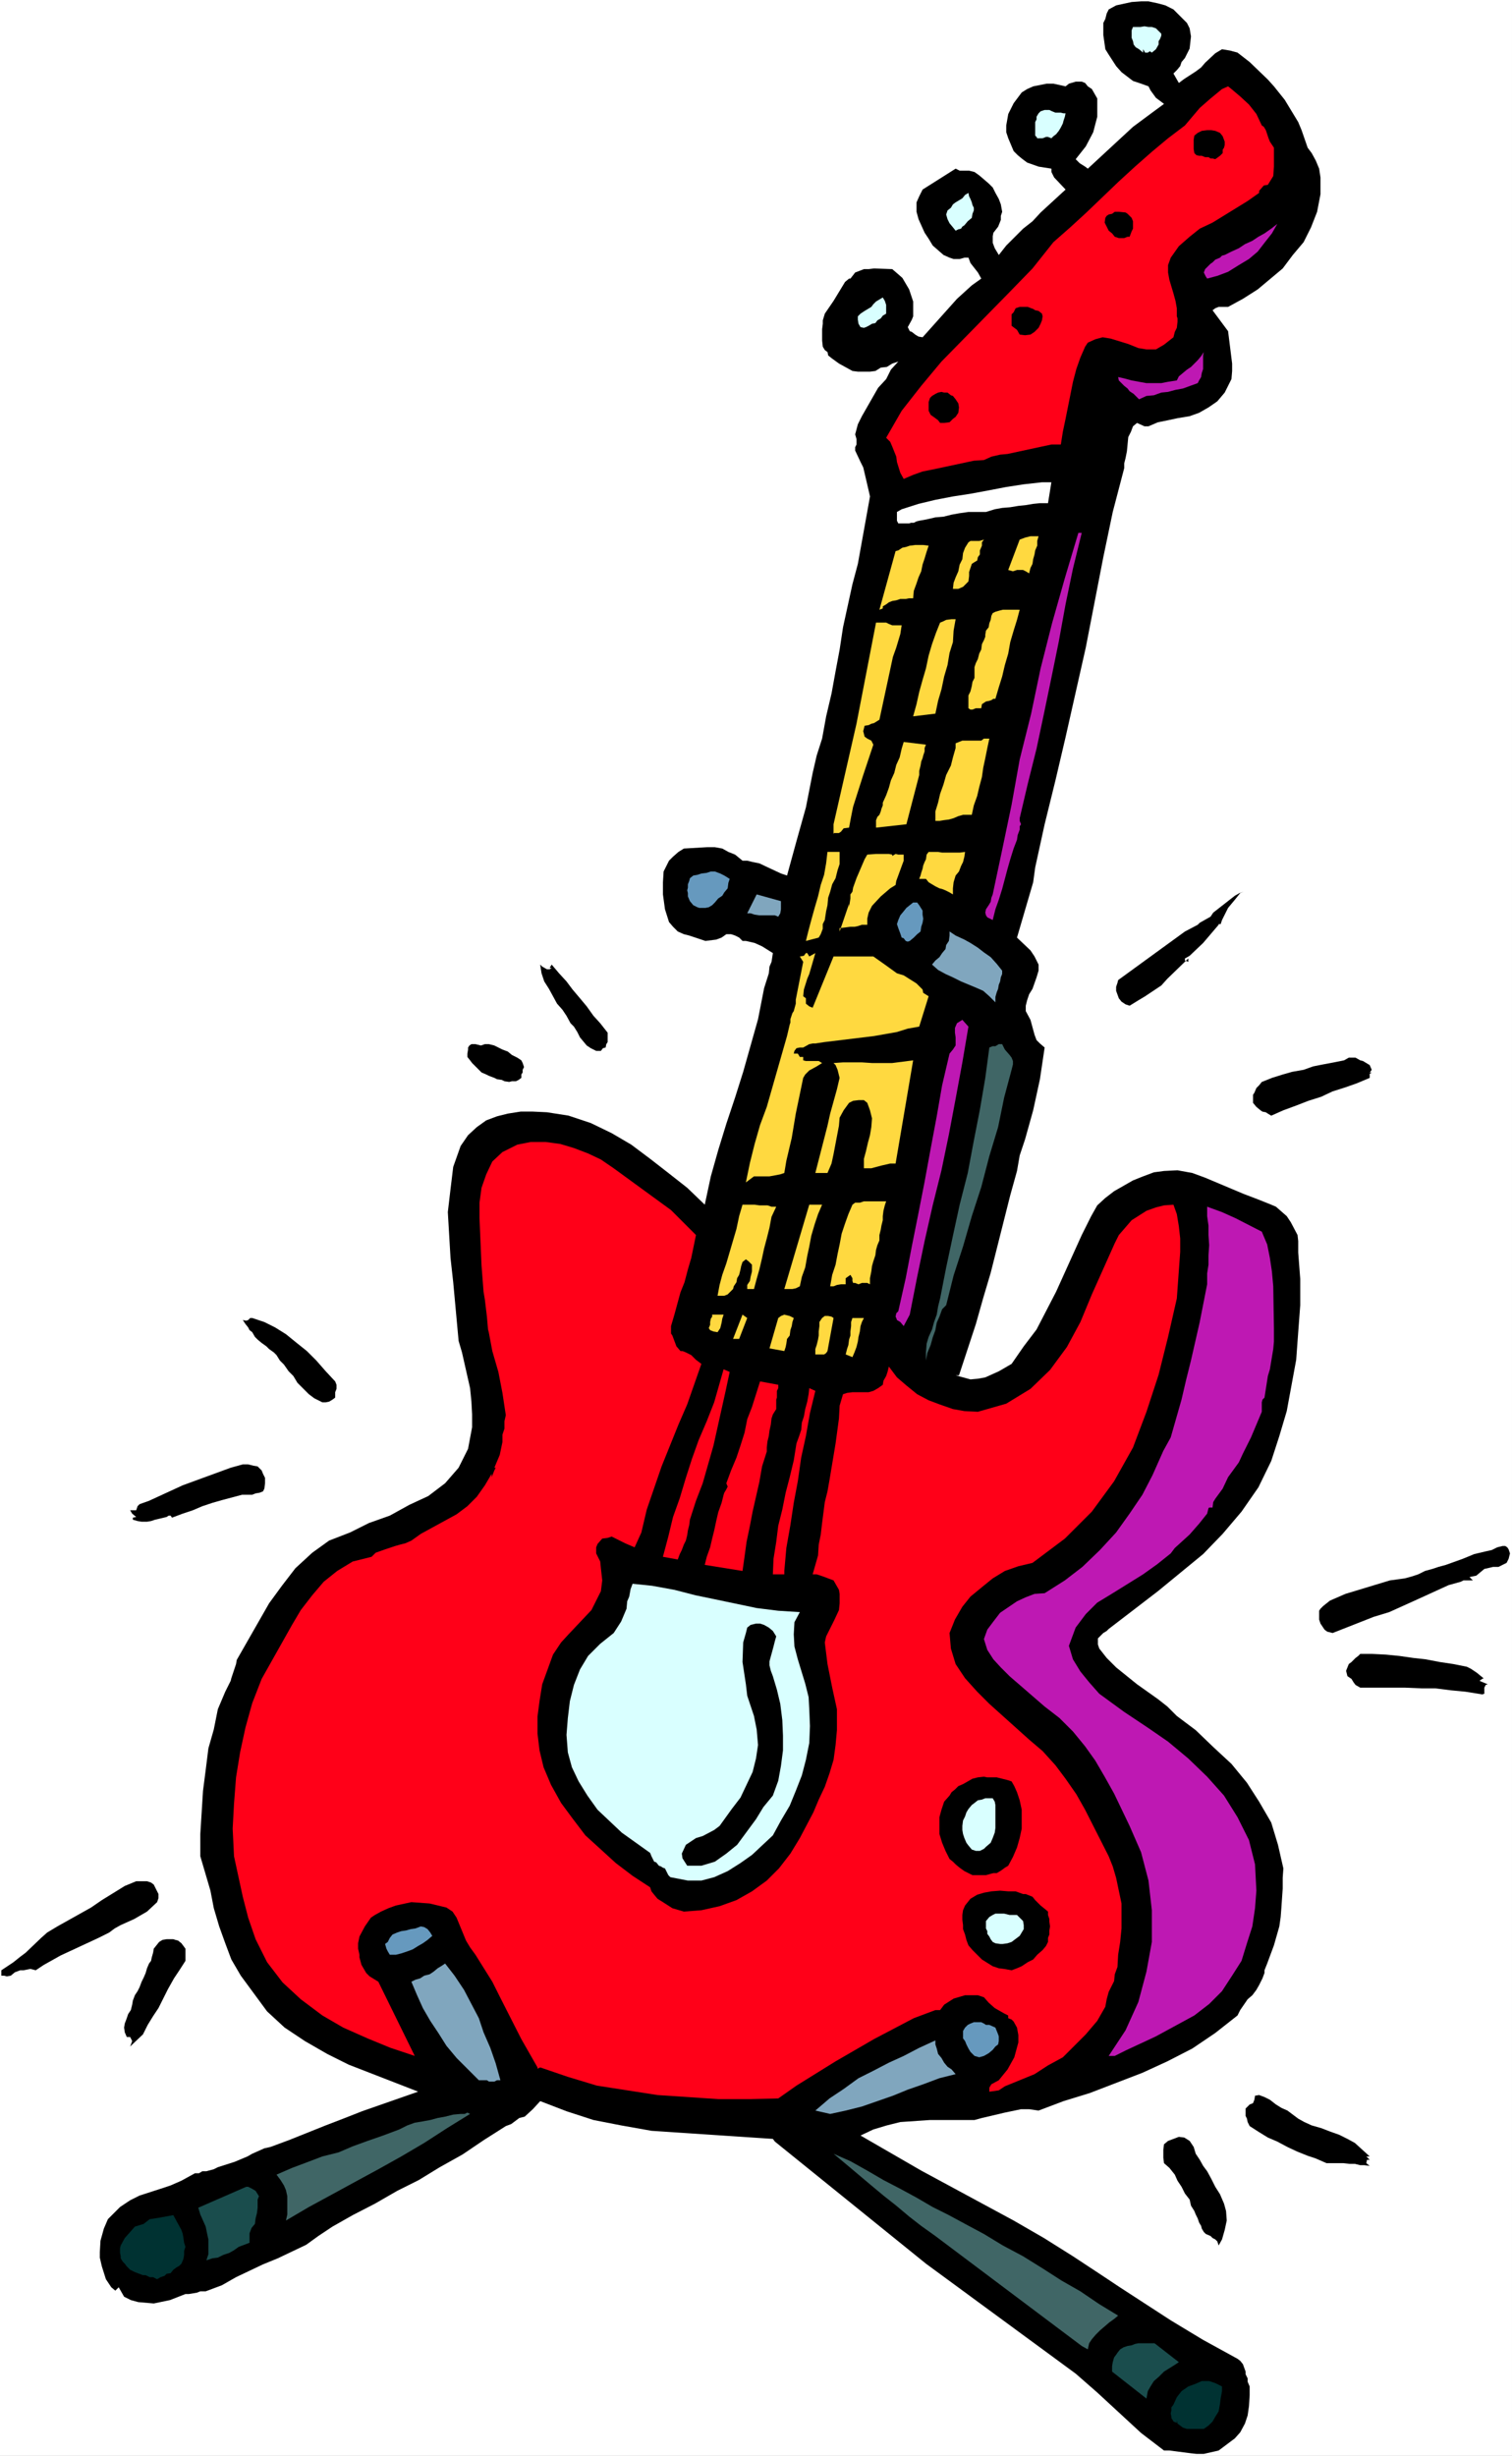 <?xml version="1.0" encoding="UTF-8" standalone="no"?>
<svg
   version="1.0"
   width="95.858mm"
   height="155.668mm"
   id="svg75"
   sodipodi:docname="Guitar - Bass 3.wmf"
   xmlns:inkscape="http://www.inkscape.org/namespaces/inkscape"
   xmlns:sodipodi="http://sodipodi.sourceforge.net/DTD/sodipodi-0.dtd"
   xmlns="http://www.w3.org/2000/svg"
   xmlns:svg="http://www.w3.org/2000/svg">
  <rect width="100%" height="100%" fill="#333333" stroke="none"/>
  <sodipodi:namedview
     id="namedview75"
     pagecolor="#ffffff"
     bordercolor="#000000"
     borderopacity="0.25"
     inkscape:showpageshadow="2"
     inkscape:pageopacity="0.0"
     inkscape:pagecheckerboard="0"
     inkscape:deskcolor="#d1d1d1"
     inkscape:document-units="mm" />
  <defs
     id="defs1">
    <pattern
       id="WMFhbasepattern"
       patternUnits="userSpaceOnUse"
       width="6"
       height="6"
       x="0"
       y="0" />
  </defs>
  <path
     style="fill:#ffffff;fill-opacity:1;fill-rule:evenodd;stroke:none"
     d="M 0,588.353 H 362.297 V 0 H 0 Z"
     id="path1" />
  <path
     style="fill:#000000;fill-opacity:1;fill-rule:evenodd;stroke:none"
     d="m 281.176,2.262 1.778,1.778 1.454,1.454 0.646,1.293 0.323,1.939 -0.323,2.909 -1.131,2.262 -0.808,0.97 -0.323,0.97 -0.808,0.97 -0.808,0.808 1.293,2.262 1.293,-0.97 2.747,-1.778 1.293,-0.97 0.97,-1.131 2.424,-2.262 1.616,-0.97 1.939,0.323 1.778,0.485 2.909,2.262 4.363,4.201 1.454,1.616 2.586,3.232 3.232,5.333 0.808,1.939 1.454,4.201 0.97,1.293 0.97,1.778 0.808,1.939 0.323,2.101 v 4.04 l -0.808,4.201 -1.454,3.717 -1.778,3.555 -2.586,3.07 -2.424,3.232 -5.979,5.009 -3.555,2.262 -3.555,1.939 H 292.003 l -0.808,0.323 -0.646,0.485 3.717,5.009 0.97,7.756 v 1.778 l -0.162,1.939 -0.808,1.616 -0.808,1.616 -1.778,2.101 -2.101,1.454 -2.262,1.293 -2.262,0.808 -2.909,0.485 -2.262,0.485 -2.424,0.485 -2.262,0.97 h -0.97 l -1.778,-0.808 -0.97,0.808 -0.485,1.293 -0.646,1.293 -0.323,3.393 -0.323,1.616 -0.323,1.293 v 1.131 l -2.747,10.503 -2.262,10.827 -4.201,21.653 -4.848,21.492 -2.424,10.342 -2.586,10.503 -2.262,10.342 -0.485,3.555 -3.878,13.25 3.232,3.07 0.97,1.454 0.97,1.939 v 1.454 l -0.485,1.616 -0.97,2.747 -0.808,1.293 -0.485,1.454 -0.323,1.293 v 1.293 l 1.131,2.101 0.97,3.555 0.485,1.293 0.808,0.808 1.131,0.97 -1.131,7.595 -1.616,7.433 -1.939,6.948 -1.293,3.878 -0.646,3.717 -1.616,5.817 -4.686,18.583 -1.778,5.979 -1.778,6.302 -4.04,12.281 h -0.808 l 3.555,0.97 1.778,-0.162 1.778,-0.323 3.232,-1.454 3.07,-1.778 2.909,-4.201 3.07,-4.04 4.686,-9.049 6.141,-13.574 2.262,-4.525 1.454,-2.585 1.939,-1.778 2.101,-1.616 4.525,-2.585 2.424,-0.97 2.586,-0.97 2.424,-0.323 3.232,-0.162 3.555,0.646 3.07,1.131 9.211,3.878 3.393,1.293 3.232,1.293 1.131,0.485 2.586,2.262 0.97,1.454 1.616,3.07 0.162,1.454 v 2.747 l 0.485,6.302 v 6.302 l -0.485,6.464 -0.485,6.625 -2.262,12.281 -1.778,5.979 -1.939,5.979 -3.07,6.302 -4.04,5.817 -4.525,5.332 -4.686,4.848 -10.827,8.888 -11.796,9.049 -0.485,0.485 -0.808,0.485 -1.293,1.293 v 0.646 0.808 l 0.323,0.97 1.778,2.262 2.262,2.262 5.009,4.04 5.009,3.555 2.262,1.778 2.262,2.262 4.525,3.393 4.201,4.04 4.363,4.04 3.717,4.525 2.909,4.525 2.909,5.009 1.616,5.333 1.293,5.656 -0.162,2.262 v 2.585 l -0.323,4.686 -0.162,2.101 -0.323,2.262 -1.293,4.525 -1.616,4.363 -0.646,1.616 v 0.646 l -0.485,1.293 -0.808,1.616 -0.646,1.131 -0.97,1.293 -1.131,0.97 -1.778,2.585 -0.646,1.293 -5.333,4.201 -5.494,3.717 -5.979,3.07 -5.979,2.747 -12.604,4.848 -6.302,1.939 -5.979,2.262 -2.262,-0.323 h -1.939 l -3.878,0.808 -5.494,1.293 -1.778,0.485 h -10.665 l -7.11,0.485 -3.232,0.808 -3.232,0.97 -3.07,1.454 14.544,8.403 22.139,11.958 7.272,4.201 6.949,4.363 7.11,4.686 3.878,2.585 12.443,8.08 7.757,4.686 8.241,4.525 0.646,0.485 0.646,0.808 0.646,1.778 v 0.646 l 0.485,0.97 v 0.808 l 0.485,1.131 v 2.101 l -0.162,2.585 -0.323,2.262 -0.646,1.939 -1.131,2.101 -1.293,1.454 -1.939,1.454 -1.939,1.454 -3.555,0.808 h -1.778 l -1.454,-0.162 -5.009,-0.646 h -1.293 l -5.494,-4.201 -10.504,-9.695 -5.171,-4.525 -35.874,-26.339 -36.197,-29.248 -0.485,-0.646 -29.087,-1.939 -7.272,-1.293 -6.625,-1.293 -6.464,-2.101 -6.302,-2.424 -1.778,1.939 -1.939,1.778 -1.293,0.323 -1.939,1.454 -1.293,0.485 -5.333,3.393 -5.009,3.393 -5.494,3.07 -5.009,3.07 -5.171,2.585 -5.333,3.07 -5.333,2.747 -4.848,2.747 -3.394,2.262 -2.909,2.101 -6.787,3.232 -3.555,1.454 -6.464,3.07 -3.394,1.939 -3.878,1.454 h -1.293 l -0.808,0.323 -1.939,0.323 h -0.808 l -3.717,1.454 -3.878,0.808 -3.717,-0.323 -1.778,-0.485 -1.616,-0.808 -1.293,-2.262 -0.808,0.808 -0.97,-0.808 -1.293,-1.939 -0.97,-3.07 -0.485,-2.101 v -1.293 l 0.162,-2.747 0.808,-2.909 0.485,-1.131 0.485,-1.131 0.97,-0.97 1.939,-1.939 2.424,-1.616 2.262,-1.131 5.009,-1.616 2.424,-0.808 2.586,-1.131 3.232,-1.778 h 0.97 l 0.808,-0.485 h 0.97 l 1.778,-0.485 0.97,-0.485 4.04,-1.293 3.07,-1.293 1.131,-0.646 2.909,-1.293 1.454,-0.323 4.363,-1.616 8.888,-3.555 4.201,-1.616 4.525,-1.778 13.412,-4.686 -16.644,-6.464 -5.171,-2.585 -5.333,-3.07 -4.848,-3.232 -4.201,-3.878 -6.302,-8.564 -2.262,-3.878 -1.454,-3.878 -1.454,-4.04 -1.293,-4.363 -0.808,-4.201 -2.424,-8.241 v -5.333 l 0.646,-10.342 0.646,-5.009 0.646,-5.171 1.293,-4.525 0.97,-4.848 1.778,-4.201 0.808,-1.616 0.485,-0.97 0.162,-0.646 1.131,-3.393 0.162,-0.97 7.757,-13.574 3.07,-4.201 3.232,-4.201 4.04,-3.717 4.04,-2.909 5.009,-1.939 4.525,-2.262 5.009,-1.778 4.686,-2.585 4.525,-2.101 4.04,-3.07 3.232,-3.717 2.262,-4.525 0.97,-5.171 v -3.07 l -0.162,-3.07 -0.323,-3.232 -1.939,-8.564 -0.808,-2.747 -1.293,-14.058 -0.646,-5.817 -0.646,-10.988 0.646,-5.494 0.646,-5.333 1.778,-5.009 1.778,-2.585 2.101,-1.939 2.262,-1.616 2.586,-0.97 2.586,-0.646 3.07,-0.485 h 2.909 l 3.393,0.162 5.171,0.808 5.333,1.778 5.009,2.424 4.686,2.747 4.525,3.393 4.363,3.393 4.525,3.555 4.201,4.04 1.454,-6.787 1.778,-6.302 1.939,-6.302 2.101,-6.302 1.939,-6.14 1.778,-6.302 1.778,-6.302 1.454,-7.433 1.131,-3.555 0.162,-1.616 0.485,-1.131 0.323,-2.101 -2.586,-1.616 -1.778,-0.808 -2.101,-0.485 h -0.808 l -0.808,-0.808 -0.97,-0.485 -0.97,-0.323 h -1.131 l -1.131,0.808 -1.293,0.485 -2.586,0.323 -3.878,-1.293 -1.293,-0.323 -1.454,-0.646 -1.131,-1.131 -0.97,-1.131 -0.97,-3.07 -0.485,-3.555 v -1.454 -1.454 l 0.162,-2.585 1.293,-2.585 0.97,-0.97 1.293,-1.131 1.293,-0.808 5.494,-0.323 h 1.939 l 1.778,0.323 1.454,0.808 1.616,0.646 1.778,1.454 h 1.131 l 1.293,0.323 1.616,0.323 2.747,1.293 2.424,1.131 1.454,0.485 2.262,-8.241 1.131,-4.04 1.131,-4.04 1.616,-8.241 0.97,-4.201 1.293,-4.04 0.97,-5.332 1.293,-5.494 0.97,-5.333 0.97,-5.171 0.808,-5.333 2.262,-10.342 1.293,-4.848 2.909,-16.159 -0.97,-4.201 -0.646,-2.747 -0.646,-1.293 -1.293,-2.747 v -0.808 l 0.323,-0.646 v -1.293 l -0.323,-1.131 0.646,-2.424 0.97,-1.939 1.293,-2.262 2.586,-4.525 1.939,-2.101 1.131,-2.262 1.778,-1.939 -1.454,0.485 -1.293,0.808 -1.454,0.162 -1.293,0.808 -1.293,0.162 h -1.293 -1.616 l -1.293,-0.162 -3.232,-1.778 -1.778,-1.293 -0.808,-0.646 -0.162,-0.808 -0.646,-0.485 -0.485,-0.808 -0.162,-1.454 v -2.747 l 0.162,-1.293 v -0.808 l 0.485,-1.616 2.101,-3.07 2.747,-4.525 0.97,-0.808 h 0.323 l 1.131,-1.454 2.101,-0.808 h 1.131 l 1.293,-0.162 4.363,0.162 1.131,0.97 1.293,1.131 1.616,2.747 0.97,2.909 v 3.555 l -0.323,0.808 -0.97,1.778 0.485,0.97 0.485,0.162 0.808,0.646 0.808,0.485 0.97,0.162 8.241,-9.211 3.555,-3.232 2.262,-1.616 -0.808,-1.454 -1.778,-2.262 -0.485,-1.293 h -0.97 l -1.131,0.323 h -1.454 l -0.97,-0.323 -1.454,-0.646 -1.293,-1.131 -1.293,-1.131 -0.97,-1.616 -0.97,-1.454 -1.454,-3.232 -0.485,-1.778 v -2.262 l 0.646,-1.454 0.808,-1.616 3.07,-1.939 4.848,-3.07 0.97,0.485 h 1.293 0.97 l 1.293,0.323 1.131,0.808 2.262,1.939 0.97,0.97 0.646,1.293 0.808,1.454 0.485,1.293 0.323,1.778 -0.323,0.97 v 0.97 l -0.646,1.616 -1.131,1.454 -0.162,0.808 v 1.616 l 0.485,1.293 0.485,0.808 0.485,0.808 1.778,-2.262 4.04,-4.04 2.262,-1.778 1.939,-2.101 5.979,-5.494 -2.747,-2.909 -0.646,-1.293 v -0.808 l -3.07,-0.485 -2.747,-0.97 -1.293,-0.97 -0.97,-0.808 -0.97,-0.97 -1.293,-3.07 -0.485,-1.454 v -1.616 l 0.485,-2.747 1.293,-2.585 1.939,-2.585 1.293,-0.808 1.454,-0.646 3.232,-0.646 h 1.616 l 1.454,0.323 1.454,0.323 0.808,-0.646 1.616,-0.485 h 1.454 l 0.808,0.323 0.646,0.808 0.97,0.646 1.293,2.262 v 4.363 l -0.97,3.717 -1.778,3.393 -2.424,3.07 0.97,0.97 1.293,0.808 0.646,0.485 10.827,-10.019 5.009,-3.717 2.424,-1.778 -1.939,-1.454 -1.293,-1.778 -0.485,-0.97 -1.778,-0.646 -1.939,-0.646 -2.747,-2.101 -1.293,-1.454 -1.778,-2.747 -0.808,-1.293 -0.162,-1.131 -0.323,-2.262 V 7.11 5.494 l 0.485,-0.97 0.323,-1.293 0.485,-0.97 1.778,-0.97 3.717,-0.808 2.262,-0.162 h 1.778 l 2.262,0.485 1.778,0.485 z"
     id="path2" />
  <path
     style="fill:#d9ffff;fill-opacity:1;fill-rule:evenodd;stroke:none"
     d="m 278.267,8.08 v 0.485 l -0.323,0.808 -0.323,0.485 v 0.808 l -0.646,1.131 -0.97,0.808 -0.485,-0.323 -0.485,0.323 h -0.646 l -0.485,-0.808 v 0.808 l -0.97,-0.808 -0.808,-0.485 -0.485,-0.646 -0.162,-0.808 -0.323,-0.808 V 8.403 7.272 l 0.323,-0.808 h 0.646 1.131 l 0.97,-0.162 0.97,0.162 h 0.808 l 0.97,0.323 0.485,0.485 z"
     id="path3" />
  <path
     style="fill:#ff0018;fill-opacity:1;fill-rule:evenodd;stroke:none"
     d="m 295.073,21.33 2.101,1.778 2.101,1.939 1.778,2.262 1.293,2.747 0.485,0.323 0.485,0.808 0.646,1.939 0.323,0.808 0.97,1.454 v 4.525 l -0.162,2.262 -1.293,2.101 -0.97,0.162 -1.131,1.293 v 0.485 l -2.747,1.939 -8.403,5.171 -3.07,1.454 -2.424,1.939 -2.586,2.262 -1.939,2.747 -0.646,1.778 v 1.778 l 0.323,1.778 0.97,3.232 0.485,1.778 0.323,1.778 v 1.939 l 0.162,0.485 v 0.808 l -0.162,1.454 -0.485,0.97 -0.323,1.293 -2.262,1.778 -1.939,1.131 h -2.262 l -1.939,-0.323 -2.424,-0.97 -4.201,-1.293 -1.939,-0.323 -1.778,0.485 -1.778,0.808 -0.646,0.97 -1.131,2.585 -0.97,2.747 -0.808,3.07 -1.778,8.888 -0.646,3.07 -0.485,3.07 h -2.262 l -2.262,0.485 -8.241,1.778 -1.778,0.162 -2.101,0.485 -1.778,0.808 -2.424,0.162 -9.857,2.101 -2.424,0.485 -2.262,0.808 -2.262,0.97 -0.808,-1.454 -0.808,-2.585 -0.162,-1.293 -0.97,-2.424 -0.485,-1.131 -0.97,-0.97 3.717,-6.464 4.686,-5.979 4.848,-5.817 16.321,-16.644 5.494,-5.656 5.009,-6.302 4.04,-3.555 3.878,-3.555 3.878,-3.717 3.878,-3.717 3.878,-3.555 4.04,-3.555 3.878,-3.232 4.04,-3.07 3.555,-4.201 2.586,-2.262 2.747,-2.262 1.454,-0.646 z"
     id="path4" />
  <path
     style="fill:#d9ffff;fill-opacity:1;fill-rule:evenodd;stroke:none"
     d="m 255.321,27.147 -0.162,0.808 -0.323,0.97 -0.162,0.646 -0.485,0.97 -0.485,0.808 -0.646,0.808 -0.646,0.485 -0.485,0.485 -0.808,-0.323 h -0.485 l -0.808,0.323 h -0.485 -0.808 l -0.162,-0.323 -0.323,-0.323 v -0.808 -1.131 -0.646 -0.646 l 0.323,-0.646 v -0.646 l 0.485,-0.808 0.485,-0.485 0.97,-0.323 h 0.485 0.646 l 0.646,0.323 0.808,0.323 h 0.485 0.808 l 0.646,0.162 z"
     id="path5" />
  <path
     style="fill:#000000;fill-opacity:1;fill-rule:evenodd;stroke:none"
     d="m 293.457,33.934 v 0.808 l -0.162,0.646 -0.323,0.485 v 0.808 l -0.646,0.646 -1.131,0.808 -0.646,-0.162 h -0.485 l -0.485,-0.323 h -0.808 l -0.808,-0.323 h -0.646 l -0.646,-0.162 -0.485,-0.485 -0.162,-0.97 V 34.742 33.449 l 0.162,-0.97 0.808,-0.646 0.97,-0.485 1.293,-0.162 h 0.97 l 0.97,0.162 1.131,0.485 0.646,0.808 z"
     id="path6" />
  <path
     style="fill:#d9ffff;fill-opacity:1;fill-rule:evenodd;stroke:none"
     d="m 232.859,52.194 -0.97,0.808 -0.808,0.97 -0.485,0.323 -0.323,0.485 -0.646,0.162 -0.646,0.323 -0.646,-0.808 -0.808,-0.97 -0.485,-0.97 -0.323,-1.131 0.323,-0.97 0.808,-0.646 0.485,-0.808 0.646,-0.485 0.808,-0.485 0.808,-0.485 0.646,-0.808 0.808,-0.485 0.162,0.808 0.323,0.646 0.323,0.808 0.162,0.646 0.323,0.646 v 0.646 l -0.323,0.808 z"
     id="path7" />
  <path
     style="fill:#000000;fill-opacity:1;fill-rule:evenodd;stroke:none"
     d="m 271.48,53.002 v 0.646 1.131 l -0.323,0.646 -0.485,1.293 h -0.485 l -0.808,0.323 h -0.485 -0.808 l -0.97,-0.323 -0.646,-0.808 -0.808,-0.646 -0.485,-0.97 -0.485,-0.97 0.162,-1.131 0.323,-0.485 0.485,-0.323 0.808,-0.162 0.646,-0.485 h 0.97 l 1.616,0.162 0.485,0.323 0.485,0.485 0.485,0.485 z"
     id="path8" />
  <path
     style="fill:#be18b3;fill-opacity:1;fill-rule:evenodd;stroke:none"
     d="m 289.256,66.737 -0.323,-0.485 -0.485,-0.97 0.323,-0.808 0.485,-0.485 0.808,-0.808 0.485,-0.323 0.646,-0.646 1.131,-0.485 0.485,-0.485 0.646,-0.162 1.616,-0.808 1.778,-0.808 1.454,-0.97 1.778,-0.808 1.454,-0.97 1.454,-0.808 1.616,-1.131 1.454,-1.131 -1.293,2.262 -1.778,2.262 -1.616,2.101 -2.101,1.778 -2.424,1.454 -2.586,1.616 -2.586,0.97 z"
     id="path9" />
  <path
     style="fill:#d9ffff;fill-opacity:1;fill-rule:evenodd;stroke:none"
     d="m 212.336,75.14 -0.808,0.485 -0.485,0.646 -0.808,0.485 -0.485,0.646 -0.808,0.162 -0.808,0.485 -0.646,0.323 -0.485,0.162 -0.808,-0.162 -0.485,-0.808 -0.162,-0.97 v -0.808 l 0.646,-0.646 0.97,-0.646 0.808,-0.485 0.808,-0.485 0.485,-0.646 0.646,-0.646 0.808,-0.485 0.808,-0.485 0.485,0.808 0.323,0.97 v 0.97 z"
     id="path10" />
  <path
     style="fill:#000000;fill-opacity:1;fill-rule:evenodd;stroke:none"
     d="m 249.665,75.14 0.162,0.646 -0.162,0.97 -0.323,0.808 -0.485,0.97 -0.97,0.97 -0.97,0.646 -1.293,0.162 -1.293,-0.162 -0.646,-1.131 -0.646,-0.485 -0.646,-0.485 V 77.079 76.594 76.109 75.301 l 0.485,-0.485 0.485,-0.97 0.97,-0.323 h 0.485 0.808 0.646 l 0.808,0.323 0.485,0.162 0.485,0.323 0.808,0.162 z"
     id="path11" />
  <path
     style="fill:#be18b3;fill-opacity:1;fill-rule:evenodd;stroke:none"
     d="m 286.994,91.784 -1.778,0.646 -1.778,0.646 -1.778,0.323 -1.778,0.485 -1.616,0.162 -1.778,0.646 -1.778,0.162 -1.778,0.808 -0.808,-0.808 -0.485,-0.485 -0.97,-0.646 -0.485,-0.646 -0.808,-0.646 -0.646,-0.646 -0.646,-0.646 -0.162,-0.808 1.454,0.323 1.778,0.485 1.778,0.323 1.778,0.323 h 1.778 1.778 l 1.616,-0.323 2.101,-0.323 0.485,-0.97 0.97,-0.808 0.97,-0.808 0.97,-0.646 0.808,-0.808 0.808,-0.808 0.808,-0.97 0.646,-0.97 -0.162,0.808 v 1.131 0.97 1.131 l -0.323,0.97 -0.162,0.97 -0.485,0.808 z"
     id="path12" />
  <path
     style="fill:#000000;fill-opacity:1;fill-rule:evenodd;stroke:none"
     d="m 228.981,95.662 0.646,0.97 0.162,0.97 -0.162,1.293 -0.646,0.97 -0.646,0.485 -0.808,0.808 -1.293,0.162 h -0.97 l -0.485,-0.646 -0.646,-0.485 -1.131,-0.808 -0.485,-0.97 v -0.97 -1.131 l 0.323,-0.97 0.485,-0.485 0.808,-0.485 0.646,-0.323 0.808,-0.162 0.646,0.162 h 0.808 l 0.808,0.646 0.485,0.162 z"
     id="path13" />
  <path
     style="fill:#ffffff;fill-opacity:1;fill-rule:evenodd;stroke:none"
     d="m 251.119,120.547 h -1.939 l -1.616,0.162 -1.939,0.323 -1.616,0.162 -1.939,0.323 -1.939,0.162 -1.778,0.323 -2.101,0.646 h -2.101 -2.101 l -2.262,0.323 -1.778,0.323 -1.939,0.485 -1.939,0.162 -2.101,0.485 -1.778,0.323 -0.646,0.162 -0.646,0.323 h -0.646 l -0.485,0.162 h -0.808 -0.808 -0.485 -0.485 l -0.323,-0.646 v -0.97 -1.131 l 1.131,-0.646 4.04,-1.293 4.04,-0.97 4.201,-0.808 4.201,-0.646 4.363,-0.808 4.201,-0.808 4.201,-0.646 4.363,-0.485 h 2.262 z"
     id="path14" />
  <path
     style="fill:#be18b3;fill-opacity:1;fill-rule:evenodd;stroke:none"
     d="m 244.332,196.01 v 0.646 l 0.323,0.808 -0.323,0.485 v 0.808 l -0.485,1.293 -0.162,1.131 -0.808,2.101 -0.808,2.585 -0.646,2.262 -0.646,2.424 -0.646,2.424 -0.808,2.585 -0.808,2.262 -0.646,2.585 -1.293,-0.646 -0.323,-0.485 -0.162,-0.646 0.162,-0.808 0.646,-0.97 0.485,-0.808 0.162,-0.97 0.323,-0.808 2.262,-10.665 2.262,-10.827 1.939,-10.827 2.747,-10.988 2.262,-10.827 2.747,-10.827 3.07,-10.827 3.232,-10.827 h 0.808 l -2.101,8.564 -1.778,8.564 -1.616,8.888 -1.778,8.726 -1.778,8.564 -1.778,8.403 -2.101,8.403 z"
     id="path15" />
  <path
     style="fill:#ffd940;fill-opacity:1;fill-rule:evenodd;stroke:none"
     d="m 248.857,128.465 -0.323,1.131 v 1.131 l -0.485,1.131 -0.162,0.97 -0.323,1.131 -0.162,1.131 -0.485,0.97 -0.323,1.293 -0.808,-0.485 -0.646,-0.323 h -0.808 -0.646 l -0.97,0.323 -1.131,-0.323 2.747,-7.272 1.293,-0.485 1.293,-0.323 h 0.97 z"
     id="path16" />
  <path
     style="fill:#ffd940;fill-opacity:1;fill-rule:evenodd;stroke:none"
     d="m 235.768,129.273 -0.485,0.646 v 0.808 l -0.485,1.131 v 0.97 l -0.485,0.646 -0.162,0.808 -0.808,0.485 -0.485,0.323 -0.323,0.97 -0.323,0.97 v 0.97 l -0.162,1.293 -0.485,0.485 -0.808,0.808 -1.131,0.485 h -1.293 l 0.162,-1.454 0.485,-1.293 0.646,-1.454 0.323,-1.616 0.646,-1.293 0.162,-1.454 0.485,-1.293 0.808,-1.293 0.485,-0.323 h 0.97 1.131 z"
     id="path17" />
  <path
     style="fill:#ffd940;fill-opacity:1;fill-rule:evenodd;stroke:none"
     d="m 222.517,130.727 -0.485,1.454 -0.485,1.616 -0.485,1.454 -0.323,1.616 -0.646,1.454 -0.485,1.454 -0.646,1.778 -0.162,1.778 h -0.97 l -0.808,0.162 h -1.293 l -0.97,0.323 -0.97,0.162 -0.808,0.323 -0.646,0.485 -0.808,0.485 v 0.485 l -0.808,0.323 3.878,-14.058 0.646,-0.162 0.97,-0.646 0.808,-0.162 0.97,-0.323 1.293,-0.162 h 0.97 0.97 z"
     id="path18" />
  <path
     style="fill:#ffd940;fill-opacity:1;fill-rule:evenodd;stroke:none"
     d="m 244.332,146.078 -0.646,2.424 -0.808,2.585 -0.808,2.747 -0.485,2.747 -0.808,2.747 -0.646,2.747 -0.808,2.585 -0.808,2.747 h -0.485 l -0.485,0.323 -0.485,0.162 -0.808,0.162 -0.97,0.646 -0.162,0.97 h -1.293 l -0.808,0.323 h -0.485 l -0.485,-0.323 v -3.07 l 0.485,-0.97 0.323,-1.293 0.162,-0.97 0.485,-0.97 v -1.293 -1.293 l 0.323,-0.97 0.485,-0.97 0.323,-1.293 0.485,-0.97 0.162,-1.293 0.485,-0.97 0.323,-0.808 v -0.485 l 0.162,-0.97 0.646,-0.808 0.162,-0.97 0.323,-0.808 0.162,-0.97 0.323,-0.646 0.646,-0.323 1.131,-0.323 0.646,-0.162 h 0.808 0.808 0.97 0.808 z"
     id="path19" />
  <path
     style="fill:#ffd940;fill-opacity:1;fill-rule:evenodd;stroke:none"
     d="m 228.981,148.341 -0.485,2.747 -0.162,2.747 -0.808,2.585 -0.485,2.909 -0.808,2.747 -0.646,3.07 -0.808,2.747 -0.646,3.07 -5.333,0.646 0.808,-2.909 0.646,-2.909 0.808,-2.909 0.808,-2.747 0.646,-3.07 0.808,-2.747 0.97,-2.747 0.97,-2.424 0.808,-0.323 0.646,-0.323 1.293,-0.162 z"
     id="path20" />
  <path
     style="fill:#ffd940;fill-opacity:1;fill-rule:evenodd;stroke:none"
     d="m 212.336,149.149 0.646,0.323 0.808,0.323 h 0.97 1.293 l -0.323,2.101 -0.97,3.232 -0.808,2.262 -3.232,15.028 -1.293,0.808 -0.646,0.162 -0.646,0.323 -0.97,0.162 -0.323,1.293 0.323,1.293 0.646,0.485 0.97,0.485 0.485,0.97 -2.424,7.272 -2.424,7.595 -0.485,2.424 -0.485,2.585 -1.293,0.162 -0.646,0.808 -0.485,0.323 h -1.131 l -0.162,0.162 v -2.262 l 5.494,-24.077 4.686,-24.239 z"
     id="path21" />
  <path
     style="fill:#ffd940;fill-opacity:1;fill-rule:evenodd;stroke:none"
     d="m 237.061,176.942 -0.485,2.262 -0.485,2.424 -0.485,2.262 -0.323,2.262 -0.646,2.424 -0.485,2.101 -0.808,2.262 -0.485,2.262 h -0.97 -1.131 l -1.131,0.323 -1.131,0.485 -1.131,0.323 -1.293,0.162 -0.97,0.162 h -0.97 v -2.262 l 0.646,-2.101 0.485,-2.101 0.808,-2.262 0.646,-2.262 1.131,-2.262 0.485,-1.939 0.646,-2.262 v -1.131 l 0.808,-0.323 0.808,-0.323 h 1.293 0.97 1.293 0.97 l 0.646,-0.485 z"
     id="path22" />
  <path
     style="fill:#ffd940;fill-opacity:1;fill-rule:evenodd;stroke:none"
     d="m 221.871,178.397 -0.323,0.808 v 0.808 l -0.323,0.97 -0.162,0.646 -0.323,0.808 -0.162,0.97 -0.323,1.293 v 0.97 l -3.07,11.796 -7.272,0.808 v -0.97 -0.808 l 0.323,-0.808 0.485,-0.485 0.323,-0.808 0.162,-0.646 0.323,-0.808 v -0.646 l 0.808,-1.778 0.646,-1.778 0.485,-1.778 0.808,-1.778 0.485,-1.939 0.808,-1.778 0.485,-2.101 0.485,-1.616 z"
     id="path23" />
  <path
     style="fill:#ffd940;fill-opacity:1;fill-rule:evenodd;stroke:none"
     d="m 231.243,204.09 -0.162,1.131 -0.323,1.293 -0.485,0.97 -0.485,1.293 -0.808,0.97 -0.485,1.616 -0.162,1.454 v 1.454 l -0.808,-0.485 -0.97,-0.485 -0.808,-0.323 -0.646,-0.162 -0.97,-0.485 -0.808,-0.485 -0.808,-0.485 -0.646,-0.808 h -1.616 l 0.323,-0.808 0.162,-0.646 0.323,-0.97 0.162,-0.808 0.323,-0.808 0.323,-0.646 0.162,-1.131 0.485,-0.646 h 0.97 1.293 l 0.97,0.162 h 0.97 1.293 0.97 0.97 z"
     id="path24" />
  <path
     style="fill:#ffd940;fill-opacity:1;fill-rule:evenodd;stroke:none"
     d="m 201.186,204.09 v 2.909 l -0.485,1.454 -0.485,1.939 -0.808,1.454 -0.485,1.778 -0.485,1.454 -0.162,1.778 -0.323,1.454 -0.323,2.101 -0.485,0.97 v 1.131 l -0.485,1.293 -0.485,0.808 -3.07,0.808 0.646,-2.585 0.646,-2.424 0.808,-2.909 0.808,-2.747 0.646,-2.747 0.808,-2.424 0.485,-2.747 0.323,-2.747 h 0.646 0.808 0.808 z"
     id="path25" />
  <path
     style="fill:#ffd940;fill-opacity:1;fill-rule:evenodd;stroke:none"
     d="m 213.791,204.736 v 0.323 l 0.808,-0.485 0.646,0.162 h 1.293 v 1.454 l -1.778,4.848 -0.162,0.97 -1.293,0.808 -2.262,1.939 -2.101,2.262 -0.808,1.616 -0.323,1.454 v 1.454 H 206.519 l -0.97,0.323 -0.808,0.162 h -0.97 l -2.586,0.323 v 0.808 l 2.262,-6.625 v 0.808 l 0.323,-2.101 v -0.97 l 0.485,-0.646 0.162,-0.97 0.808,-2.262 1.939,-4.525 0.646,-1.131 2.101,-0.162 h 3.07 z"
     id="path26" />
  <path
     style="fill:#6699be;fill-opacity:1;fill-rule:evenodd;stroke:none"
     d="m 174.846,210.553 -0.323,0.97 -0.162,1.293 -0.808,0.97 -0.485,0.808 -0.97,0.646 -0.808,0.97 -0.646,0.646 -0.808,0.485 -0.808,0.162 h -0.646 -0.808 l -0.485,-0.162 -0.97,-0.485 -0.808,-0.97 -0.485,-1.131 v -0.808 l -0.162,-0.646 0.162,-0.646 v -0.808 l 0.323,-0.808 0.162,-0.646 0.808,-0.646 0.97,-0.162 0.97,-0.323 1.293,-0.162 0.97,-0.323 h 0.97 l 1.293,0.485 0.97,0.485 z"
     id="path27" />
  <path
     style="fill:#000000;fill-opacity:1;fill-rule:evenodd;stroke:none"
     d="m 297.982,213.623 -0.808,0.323 -1.293,1.616 -0.808,0.97 -0.808,0.97 -1.454,2.909 -0.323,0.97 H 292.003 v 0.162 l -3.717,4.363 -3.232,3.07 -1.131,0.646 v 0.485 l 0.808,0.323 v -0.808 l -5.009,4.848 -1.454,1.616 -3.878,2.585 -1.616,0.97 -2.101,1.293 -0.97,-0.323 -0.97,-0.646 -0.646,-0.808 -0.646,-1.778 v -0.97 l 0.323,-0.97 0.162,-0.646 15.998,-11.635 3.07,-1.616 0.485,-0.485 2.586,-1.454 0.646,-0.97 5.171,-4.04 1.131,-0.646 z"
     id="path28" />
  <path
     style="fill:#80a6be;fill-opacity:1;fill-rule:evenodd;stroke:none"
     d="m 187.128,215.886 v 0.97 0.97 l -0.162,0.97 -0.485,0.808 -0.808,-0.323 h -0.97 -0.97 -0.808 -0.97 l -1.131,-0.162 -0.97,-0.323 h -0.808 l 2.262,-4.525 z"
     id="path29" />
  <path
     style="fill:#6699be;fill-opacity:1;fill-rule:evenodd;stroke:none"
     d="m 221.063,218.148 v 0.97 l 0.162,0.97 -0.162,0.97 -0.323,0.97 -0.162,1.131 -0.808,0.646 -0.808,0.808 -0.97,0.808 -0.485,0.162 -0.485,-0.162 -0.485,-0.646 -0.485,-0.162 -0.323,-0.97 -0.485,-1.293 -0.323,-0.97 0.323,-0.97 0.485,-1.131 0.808,-0.97 0.646,-0.808 0.808,-0.646 0.808,-0.646 h 0.97 l 0.485,0.646 z"
     id="path30" />
  <path
     style="fill:#80a6be;fill-opacity:1;fill-rule:evenodd;stroke:none"
     d="m 240.131,232.53 v 0.808 l -0.323,0.808 -0.162,0.97 -0.323,0.808 -0.162,0.97 -0.323,0.808 -0.323,1.131 v 1.293 l -1.454,-1.454 -1.454,-1.293 -1.454,-0.646 -1.939,-0.808 -1.939,-0.808 -1.939,-0.97 -1.778,-0.808 -1.778,-0.97 -1.454,-1.293 0.808,-0.97 0.97,-0.808 0.646,-0.97 0.808,-0.97 0.162,-0.97 0.646,-0.97 0.162,-1.293 v -0.97 l 1.454,0.97 2.101,0.97 1.454,0.808 1.778,1.131 1.454,1.131 1.616,1.131 1.454,1.616 z"
     id="path31" />
  <path
     style="fill:#ffd940;fill-opacity:1;fill-rule:evenodd;stroke:none"
     d="m 195.369,228.328 -1.454,5.009 -0.485,1.131 -0.808,2.585 -0.162,1.616 0.646,0.485 v 1.293 l 0.808,0.646 0.808,0.323 5.009,-12.281 h 9.534 l 2.747,1.939 2.909,2.101 1.616,0.485 3.07,1.939 1.454,1.454 0.162,0.808 1.293,0.808 -2.262,7.272 -2.747,0.485 -2.586,0.808 -5.494,0.97 -11.958,1.454 -2.101,0.323 h -0.646 l -0.808,0.162 -1.454,0.808 h -0.808 l -0.808,0.162 -0.485,0.646 -0.162,0.646 h 0.97 l 0.485,0.808 h 1.454 -0.646 v 0.808 l 0.646,0.162 h 2.262 0.808 l 0.808,0.485 -1.293,0.808 -1.778,0.97 -0.97,0.97 -0.485,0.808 -1.778,8.564 -0.485,2.909 -0.485,2.909 -1.293,5.494 -0.485,2.909 -0.97,0.323 -0.808,0.162 -1.778,0.323 h -3.07 -0.646 l -1.939,1.454 0.97,-4.686 1.131,-4.525 1.293,-4.525 1.616,-4.363 4.848,-16.967 0.646,-2.747 0.162,-0.485 v -0.808 l 0.485,-1.454 0.323,-0.485 0.485,-1.778 v -0.97 l 0.162,-0.808 1.616,-8.241 -0.808,-1.293 0.97,-0.162 0.485,-0.646 h 0.323 l 0.485,0.808 z"
     id="path32" />
  <path
     style="fill:#000000;fill-opacity:1;fill-rule:evenodd;stroke:none"
     d="m 132.185,231.883 h -0.485 l 0.485,-0.808 1.778,2.101 1.778,1.939 1.454,1.939 1.778,2.101 1.616,1.939 1.616,2.262 1.616,1.778 1.778,2.262 v 1.131 1.131 l -0.323,0.485 -0.162,0.808 -0.646,0.162 -0.485,0.646 h -1.131 l -1.293,-0.646 -0.97,-0.646 -0.808,-0.97 -0.808,-0.97 -0.646,-1.293 -0.808,-1.293 -0.808,-0.808 -0.97,-1.778 -0.97,-1.454 -1.293,-1.454 -0.97,-1.778 -0.97,-1.778 -1.131,-1.778 -0.646,-1.939 -0.323,-2.101 0.485,0.485 1.131,0.646 h 0.646 z"
     id="path33" />
  <path
     style="fill:#be18b3;fill-opacity:1;fill-rule:evenodd;stroke:none"
     d="m 232.051,245.942 -1.454,8.564 -1.616,8.726 -1.616,8.564 -1.778,8.564 -2.101,8.403 -1.939,8.564 -1.778,8.564 -1.778,9.049 -1.454,2.747 -0.808,-0.97 -0.808,-0.485 -0.162,-0.485 -0.162,-0.323 0.162,-0.808 0.485,-0.485 1.778,-7.918 1.454,-7.595 1.616,-8.08 1.454,-7.433 1.454,-7.918 1.454,-7.756 1.293,-7.433 1.778,-7.595 0.808,-0.97 0.646,-0.97 v -0.97 -0.97 l -0.162,-1.131 v -1.131 l 0.485,-1.131 1.293,-0.808 z"
     id="path34" />
  <path
     style="fill:#000000;fill-opacity:1;fill-rule:evenodd;stroke:none"
     d="m 116.187,250.143 h 0.97 l 1.293,0.323 0.97,0.485 0.97,0.485 1.293,0.485 0.97,0.808 1.293,0.646 0.97,0.646 0.323,0.646 0.323,0.97 -0.323,0.646 v 0.646 l -0.323,0.485 v 0.808 l -0.646,0.485 -0.646,0.323 h -0.97 l -0.646,0.162 -1.131,-0.162 -0.646,-0.323 -1.131,-0.162 -0.646,-0.323 -1.293,-0.485 -0.646,-0.323 -1.131,-0.485 -0.646,-0.646 -0.808,-0.808 -0.808,-0.808 -0.485,-0.646 -0.646,-0.808 v -0.808 l 0.162,-0.97 v -0.485 l 0.323,-0.485 0.485,-0.323 h 0.97 l 1.293,0.323 z"
     id="path35" />
  <path
     style="fill:#406666;fill-opacity:1;fill-rule:evenodd;stroke:none"
     d="m 240.131,250.143 0.646,1.293 1.131,1.293 0.485,0.646 0.323,0.808 v 0.808 l -0.323,1.293 -1.778,6.625 -1.454,7.11 -2.101,6.948 -1.939,7.433 -2.262,6.948 -2.101,7.272 -2.262,6.948 -1.778,7.11 -0.97,0.97 -0.646,1.778 -0.646,1.454 -0.323,1.778 -0.646,1.778 -0.485,1.778 -0.808,1.939 -0.323,1.778 v -1.939 l 0.162,-2.101 0.485,-1.616 0.808,-1.778 0.485,-1.778 0.646,-1.778 0.323,-1.939 0.485,-1.939 1.454,-7.433 1.616,-7.595 1.616,-7.433 1.939,-7.595 1.454,-7.756 1.454,-7.433 1.293,-7.595 0.97,-7.272 0.808,-0.323 h 0.646 l 0.808,-0.485 z"
     id="path36" />
  <path
     style="fill:#000000;fill-opacity:1;fill-rule:evenodd;stroke:none"
     d="m 328.685,256.284 -0.323,0.485 -0.162,0.162 h 0.162 0.323 l -0.485,0.323 v 0.97 l -3.07,1.293 -2.747,0.97 -3.07,0.97 -2.747,1.293 -3.07,0.97 -2.909,1.131 -3.07,1.131 -2.909,1.293 -0.808,-0.485 -0.485,-0.323 -0.808,-0.162 -0.485,-0.323 -0.97,-0.808 -0.808,-0.97 v -0.646 -0.808 -0.485 l 0.323,-0.485 0.485,-1.131 0.646,-0.646 0.646,-0.808 2.424,-0.97 2.586,-0.808 2.262,-0.646 2.747,-0.485 2.262,-0.808 2.424,-0.485 2.586,-0.485 2.424,-0.485 1.131,-0.646 h 0.97 0.646 l 1.131,0.646 0.646,0.162 0.808,0.485 0.808,0.485 z"
     id="path37" />
  <path
     style="fill:#ffd940;fill-opacity:1;fill-rule:evenodd;stroke:none"
     d="m 218.8,254.021 -1.616,9.534 -2.586,15.19 h -1.293 l -2.101,0.485 -2.424,0.646 h -0.97 -0.808 v -2.262 l 0.485,-1.778 0.485,-2.101 0.485,-1.778 0.323,-1.939 0.162,-2.101 -0.485,-1.939 -0.646,-1.778 -0.808,-0.646 h -1.293 l -1.293,0.162 -0.97,0.485 -1.293,1.778 -0.97,1.778 -0.162,1.939 -1.293,6.787 -0.485,2.262 -0.97,2.262 h -2.909 l 2.909,-11.311 0.646,-2.909 1.616,-5.817 0.646,-2.747 -0.485,-1.939 -0.485,-1.131 -0.485,-0.485 2.262,-0.162 h 2.262 2.262 l 2.424,0.162 h 4.848 z"
     id="path38" />
  <path
     style="fill:#ff0018;fill-opacity:1;fill-rule:evenodd;stroke:none"
     d="m 160.787,289.894 5.979,5.979 -1.131,5.494 -0.808,2.747 -0.808,3.07 -0.97,2.424 -1.454,5.333 -0.808,2.747 v 1.778 l 0.323,0.485 0.97,2.585 0.97,1.131 h 0.485 l 0.808,0.323 1.293,0.646 1.131,1.131 1.293,0.97 -3.393,9.695 -2.101,4.848 -4.04,10.019 -3.555,10.342 -1.293,5.494 -1.616,3.555 -2.262,-0.97 -2.262,-1.131 -0.97,-0.485 -0.97,0.323 -1.293,0.162 -1.131,1.293 -0.323,0.808 v 0.646 0.808 l 0.97,1.939 0.162,1.616 0.323,2.909 -0.323,2.585 -0.97,1.939 -1.293,2.585 -5.494,5.817 -1.778,1.939 -1.939,2.909 -1.293,3.555 -1.293,3.555 -0.646,4.04 -0.485,3.717 v 4.04 l 0.485,4.04 0.97,4.04 1.778,4.201 2.424,4.363 2.747,3.717 3.07,4.04 3.555,3.232 3.717,3.393 4.04,3.07 4.201,2.747 0.323,0.97 0.646,0.808 0.808,0.97 1.293,0.808 2.262,1.454 2.747,0.808 4.201,-0.323 4.363,-0.97 4.04,-1.454 3.717,-2.101 3.555,-2.585 2.909,-2.909 2.747,-3.555 2.262,-3.717 3.232,-6.14 1.293,-3.07 1.454,-3.07 1.131,-3.232 0.97,-3.232 0.485,-3.555 0.323,-3.555 v -2.424 -2.585 l -1.131,-5.171 -1.131,-5.656 -0.323,-2.585 -0.323,-2.585 0.323,-1.454 1.939,-3.878 1.131,-2.424 0.162,-1.616 v -0.97 -1.293 l -0.162,-0.97 -1.293,-2.262 -2.586,-0.97 -1.454,-0.485 h -0.97 l 1.293,-4.525 0.162,-2.585 0.485,-2.424 0.323,-2.747 0.646,-5.009 0.646,-2.585 0.485,-2.747 1.454,-8.726 0.808,-5.979 0.162,-3.07 0.808,-2.747 0.97,-0.323 1.293,-0.162 h 2.747 1.131 l 1.131,-0.323 1.131,-0.646 1.131,-0.808 0.162,-0.97 0.646,-1.131 0.323,-0.97 0.323,-1.293 1.939,2.585 2.262,1.939 2.586,2.101 2.747,1.454 2.586,0.97 3.232,1.131 2.747,0.485 3.232,0.162 6.787,-1.939 5.817,-3.555 4.686,-4.525 4.04,-5.494 3.232,-5.979 2.747,-6.625 2.747,-6.14 2.747,-6.14 0.97,-1.939 3.07,-3.555 3.555,-2.262 2.262,-0.808 1.939,-0.485 2.262,-0.162 0.808,2.262 0.485,2.909 0.323,2.909 v 3.232 l -0.808,11.15 -2.101,9.211 -2.262,9.049 -2.909,8.888 -3.232,8.564 -4.525,8.08 -5.333,7.272 -6.464,6.464 -7.757,5.817 -3.393,0.808 -3.232,1.131 -2.909,1.778 -2.586,2.101 -2.747,2.262 -1.939,2.424 -1.778,3.07 -1.293,3.232 0.323,3.717 1.131,3.717 2.262,3.393 2.909,3.232 2.909,2.909 9.534,8.564 3.232,2.747 3.07,3.393 2.424,3.232 2.586,3.717 2.101,3.717 5.656,11.15 0.97,2.424 0.808,2.747 0.646,3.07 0.646,3.07 v 2.747 3.232 l -0.323,3.232 -0.485,3.07 -0.162,2.909 -0.646,1.778 -0.162,1.616 -1.293,2.585 -0.485,1.778 -0.323,1.778 -1.939,3.393 -2.747,3.232 -2.747,2.747 -2.747,2.747 -3.555,1.939 -3.232,2.101 -3.555,1.454 -3.555,1.454 -1.454,0.97 -2.262,0.323 v -0.97 l 0.485,-0.808 1.778,-0.97 2.101,-2.585 1.616,-2.909 0.97,-3.555 v -1.778 l -0.323,-1.778 -0.808,-1.454 -0.485,-0.485 -0.808,-0.323 v -0.646 l -0.97,-0.485 -2.262,-1.293 -1.454,-1.293 -1.131,-1.293 -1.454,-0.485 h -3.07 l -2.747,0.808 -2.262,1.454 -0.97,1.293 h -1.131 l -5.171,1.939 -9.534,5.009 -9.211,5.333 -9.373,5.817 -4.363,3.07 -7.11,0.162 h -7.272 l -14.544,-0.97 -7.272,-1.131 -7.272,-1.131 -6.949,-2.101 -6.625,-2.262 -0.646,0.323 v -0.323 l -3.878,-6.787 -5.171,-10.18 -1.778,-3.555 -4.04,-6.464 -1.293,-1.778 -0.97,-1.616 -2.262,-5.494 -0.97,-1.454 -1.454,-0.97 -4.04,-0.97 -4.363,-0.323 -3.717,0.808 -1.778,0.646 -1.778,0.808 -1.454,0.808 -0.97,0.646 -1.454,2.101 -1.293,2.424 -0.323,1.616 v 1.293 l 0.323,1.454 v 0.646 l 0.485,1.778 1.131,1.939 0.808,0.808 2.101,1.293 8.726,17.775 -5.817,-1.939 -5.494,-2.262 -5.817,-2.585 -5.009,-2.909 -5.171,-3.878 -4.363,-4.04 -3.717,-4.848 -2.747,-5.494 -1.778,-5.171 -1.293,-5.009 -2.101,-9.695 -0.323,-6.625 0.323,-5.979 0.485,-6.302 0.97,-5.979 1.293,-5.979 1.616,-5.817 2.262,-5.817 7.272,-12.927 2.101,-3.555 2.747,-3.555 2.747,-3.232 3.232,-2.585 3.717,-2.262 4.525,-1.131 0.97,-0.97 2.262,-0.808 2.424,-0.808 1.131,-0.323 1.293,-0.323 1.454,-0.646 2.262,-1.616 8.565,-4.686 2.586,-1.939 2.262,-2.262 1.939,-2.747 1.616,-2.747 v 0.808 l 0.323,-0.808 0.323,-0.808 0.323,-0.646 h -0.323 l 1.293,-3.07 0.646,-3.07 v -1.778 l 0.485,-1.454 v -1.778 l 0.323,-1.454 -0.808,-5.333 -0.97,-5.009 -1.454,-5.009 -0.97,-5.171 v 0.646 l -0.323,-3.717 -0.485,-4.04 -0.323,-1.939 -0.162,-2.101 -0.323,-4.201 -0.485,-11.311 v -3.717 l 0.485,-3.555 1.131,-3.232 1.454,-3.07 2.424,-2.262 3.555,-1.778 3.232,-0.646 h 3.555 l 3.555,0.485 3.232,0.97 3.393,1.293 3.07,1.454 3.07,2.101 z"
     id="path39" />
  <path
     style="fill:#ffd940;fill-opacity:1;fill-rule:evenodd;stroke:none"
     d="m 212.336,287.794 -0.323,0.97 -0.323,1.293 -0.162,1.293 v 0.97 l -0.323,1.293 -0.162,0.97 -0.323,1.293 v 1.293 l -0.485,1.131 -0.323,1.131 -0.162,1.293 -0.485,1.454 -0.323,1.131 -0.162,1.293 -0.323,1.616 v 1.454 l -0.646,-0.323 h -0.646 -0.646 l -0.808,0.323 -0.808,-0.323 h -0.485 l -0.162,-0.485 v -0.646 l -0.485,-0.808 -1.131,0.808 v 0.97 0.485 h -1.131 l -0.97,0.162 -0.808,0.323 h -0.808 l 0.485,-2.747 0.808,-2.424 0.485,-2.585 0.485,-2.262 0.485,-2.585 0.808,-2.424 0.808,-2.262 0.97,-2.262 0.646,-0.485 h 1.131 l 0.97,-0.323 h 1.131 0.808 1.293 0.97 z"
     id="path40" />
  <path
     style="fill:#ffd940;fill-opacity:1;fill-rule:evenodd;stroke:none"
     d="m 185.996,289.087 -1.131,2.424 -0.485,2.585 -0.646,2.585 -0.646,2.424 -0.485,2.262 -0.646,2.747 -0.646,2.262 -0.646,2.424 h -1.616 v -0.97 l 0.646,-0.97 0.162,-0.97 0.323,-1.293 v -0.97 -0.646 l -0.808,-0.808 -0.646,-0.485 -0.808,0.646 -0.323,0.97 -0.162,0.808 -0.323,1.293 -0.485,0.808 -0.162,0.97 -0.646,0.97 -0.162,0.646 -0.808,0.808 -0.485,0.485 -0.808,0.323 h -0.646 -0.97 l 0.485,-2.585 0.646,-2.424 0.97,-2.747 0.808,-2.747 0.808,-2.747 0.808,-2.747 0.646,-3.07 0.808,-2.747 h 0.808 1.131 0.97 l 1.131,0.162 h 0.97 0.97 l 0.97,0.323 z"
     id="path41" />
  <path
     style="fill:#ffd940;fill-opacity:1;fill-rule:evenodd;stroke:none"
     d="m 196.985,288.602 -0.97,2.262 -0.808,2.424 -0.808,2.747 -0.485,2.585 -0.485,2.262 -0.485,2.747 -0.808,2.262 -0.485,2.262 -0.97,0.485 -0.808,0.162 h -0.97 -0.97 l 5.979,-20.199 z"
     id="path42" />
  <path
     style="fill:#be18b3;fill-opacity:1;fill-rule:evenodd;stroke:none"
     d="m 302.345,295.065 1.293,3.07 0.646,3.232 0.485,3.232 0.323,3.555 0.162,10.019 v 3.232 l -0.162,1.778 -0.808,4.848 -0.485,1.616 -0.808,5.171 -0.485,0.485 -0.162,0.646 v 2.262 l -2.586,6.14 -0.97,1.939 -0.97,1.939 -0.97,2.101 -2.586,3.555 -1.293,2.747 -1.778,2.424 -0.485,0.808 -0.162,1.293 h -0.808 l -0.162,0.162 -0.323,1.293 -1.939,2.424 -2.262,2.585 -3.555,3.232 -0.97,1.293 -3.232,2.585 -3.394,2.424 -7.272,4.525 -3.717,2.262 -2.747,2.747 -2.424,3.232 -1.616,4.363 0.97,3.232 1.778,2.909 2.101,2.585 2.424,2.747 5.979,4.363 5.817,3.878 4.686,3.232 4.848,4.04 4.525,4.363 4.04,4.525 3.232,5.171 2.747,5.494 1.454,5.817 0.323,6.302 -0.323,4.201 -0.646,4.363 -1.293,4.04 -1.293,4.201 -2.262,3.555 -2.424,3.717 -3.07,3.07 -3.555,2.747 -9.211,5.009 -7.272,3.393 -2.586,1.293 h -1.454 l 4.04,-6.14 3.07,-6.787 1.939,-7.272 1.293,-7.11 v -7.595 l -0.808,-7.11 -1.778,-6.787 -2.747,-6.302 -3.717,-7.756 -2.262,-4.04 -2.262,-3.878 -2.424,-3.393 -2.909,-3.555 -3.232,-3.232 -3.555,-2.747 -8.403,-7.272 -2.101,-2.101 -1.778,-1.939 -1.454,-2.262 -0.808,-2.585 0.808,-2.262 1.454,-1.939 1.616,-2.101 4.04,-2.747 2.101,-0.97 2.101,-0.808 2.424,-0.162 4.848,-3.07 4.201,-3.232 4.201,-4.04 3.878,-4.201 3.232,-4.525 3.07,-4.525 2.424,-4.686 2.586,-5.817 1.778,-3.232 2.586,-9.049 1.131,-4.848 1.131,-4.525 2.101,-9.211 1.778,-9.049 v -2.585 l 0.323,-2.101 v -2.262 l 0.162,-2.424 -0.162,-2.424 v -2.262 l -0.323,-2.262 v -2.262 l 3.555,1.293 3.232,1.454 z"
     id="path43" />
  <path
     style="fill:#ffd940;fill-opacity:1;fill-rule:evenodd;stroke:none"
     d="m 173.392,314.941 -0.323,0.97 -0.162,0.97 -0.323,1.293 -0.646,0.97 -0.97,-0.162 -0.808,-0.323 -0.323,-0.485 0.323,-0.808 v -0.646 l 0.162,-0.808 0.323,-0.485 v -0.485 z"
     id="path44" />
  <path
     style="fill:#ffd940;fill-opacity:1;fill-rule:evenodd;stroke:none"
     d="m 177.109,320.758 h -0.485 -0.97 l 2.262,-5.817 1.131,0.808 z"
     id="path45" />
  <path
     style="fill:#ffd940;fill-opacity:1;fill-rule:evenodd;stroke:none"
     d="m 190.198,315.749 -0.323,0.97 -0.162,0.97 -0.323,0.97 -0.162,1.293 -0.646,0.808 -0.162,1.131 -0.162,0.808 -0.323,0.97 -3.555,-0.646 2.101,-7.272 0.646,-0.485 0.808,-0.323 1.293,0.323 z"
     id="path46" />
  <path
     style="fill:#ffd940;fill-opacity:1;fill-rule:evenodd;stroke:none"
     d="m 199.732,315.749 -1.454,7.918 -0.323,0.485 -0.485,0.323 h -1.131 -0.97 v -1.293 l 0.323,-0.97 0.323,-1.293 0.162,-0.97 v -0.97 l 0.162,-1.293 v -0.97 l 0.646,-0.97 0.646,-0.485 h 0.808 l 0.808,0.162 z"
     id="path47" />
  <path
     style="fill:#ffd940;fill-opacity:1;fill-rule:evenodd;stroke:none"
     d="m 207.004,315.749 -0.485,0.97 -0.323,0.97 -0.162,1.293 -0.323,1.293 -0.162,1.131 -0.323,1.293 -0.485,1.293 -0.485,1.131 -1.616,-0.646 0.323,-1.293 0.323,-0.97 0.162,-1.293 0.323,-0.97 v -0.97 l 0.162,-1.293 v -0.97 l 0.323,-0.97 z"
     id="path48" />
  <path
     style="fill:#000000;fill-opacity:1;fill-rule:evenodd;stroke:none"
     d="m 80.313,330.939 0.323,0.808 v 0.97 l -0.323,0.808 v 1.293 l -0.646,0.485 -0.808,0.485 -0.808,0.162 h -0.808 l -1.939,-0.97 -1.293,-0.97 -1.454,-1.454 -1.293,-1.293 -0.97,-1.616 -1.131,-1.131 -1.131,-1.616 -0.97,-0.97 -0.808,-1.293 -0.646,-0.646 -1.131,-0.808 -0.646,-0.646 -1.131,-0.808 -0.97,-0.808 -0.646,-0.646 -0.646,-1.131 -0.646,-0.485 -0.323,-0.646 -0.646,-0.808 -0.646,-0.97 0.808,0.162 0.485,-0.162 0.485,-0.485 h 0.485 l 2.909,0.97 2.586,1.293 2.586,1.616 2.586,2.101 2.424,1.939 2.262,2.262 2.262,2.585 z"
     id="path49" />
  <path
     style="fill:#ff0018;fill-opacity:1;fill-rule:evenodd;stroke:none"
     d="m 174.846,328.676 -0.97,4.525 -0.97,4.363 -0.97,4.363 -0.97,4.363 -1.293,4.525 -1.293,4.525 -1.616,4.201 -1.454,4.525 -0.162,1.293 -0.323,1.293 -0.162,1.131 -0.323,1.293 -0.485,0.97 -0.485,1.293 -0.485,0.97 -0.485,1.293 -3.555,-0.646 1.293,-4.848 1.131,-4.686 1.616,-4.525 1.454,-4.848 1.454,-4.525 1.616,-4.525 1.939,-4.525 1.778,-4.525 2.262,-7.918 z"
     id="path50" />
  <path
     style="fill:#ff0018;fill-opacity:1;fill-rule:evenodd;stroke:none"
     d="m 186.481,331.747 v 0.808 l -0.323,0.646 v 0.808 0.808 l -0.162,0.485 v 0.646 0.808 0.808 l -0.808,1.293 -0.323,0.97 -0.162,1.454 -0.323,1.454 -0.162,1.293 -0.323,1.293 -0.162,1.454 v 0.97 l -1.131,3.555 -0.646,3.717 -0.808,3.555 -0.808,3.555 -0.646,3.393 -0.808,3.878 -0.485,3.555 -0.485,3.393 -9.049,-1.454 0.485,-1.939 0.808,-2.262 0.485,-2.101 0.485,-1.939 0.485,-2.262 0.485,-2.101 0.808,-2.262 0.485,-1.939 0.162,-0.485 0.485,-0.808 0.323,-0.646 -0.323,-0.808 1.131,-3.07 1.293,-3.07 0.97,-2.909 0.97,-3.07 0.646,-3.232 1.131,-2.909 0.97,-3.07 0.97,-3.07 z"
     id="path51" />
  <path
     style="fill:#ff0018;fill-opacity:1;fill-rule:evenodd;stroke:none"
     d="m 195.369,333.201 -1.293,5.332 -0.97,5.494 -1.131,5.171 -0.808,5.656 -0.97,5.171 -0.808,5.333 -0.97,5.494 -0.485,5.494 v 0.808 h -2.747 l 0.162,-3.717 0.646,-4.04 0.485,-3.878 0.97,-3.878 0.808,-4.04 0.97,-3.717 0.97,-4.04 0.646,-4.04 0.646,-1.778 0.485,-1.454 0.162,-1.778 0.485,-1.454 0.323,-1.778 0.485,-1.778 0.323,-1.778 0.162,-1.454 z"
     id="path52" />
  <path
     style="fill:#000000;fill-opacity:1;fill-rule:evenodd;stroke:none"
     d="m 62.699,352.269 0.323,0.808 0.485,0.97 v 1.293 l -0.162,1.293 -0.323,0.646 -0.808,0.323 -0.97,0.162 -0.808,0.323 h -2.424 l -4.848,1.293 -2.262,0.646 -2.424,0.808 -2.262,0.97 -2.424,0.808 -2.586,0.97 -0.323,-0.485 h -0.485 l -0.485,0.323 -2.747,0.646 -0.97,0.323 -0.97,0.162 h -1.293 l -0.97,-0.162 -1.131,-0.323 v -0.162 -0.323 l 0.808,-0.162 -0.97,-0.808 -0.485,-0.808 h 1.454 l 0.323,-0.97 0.485,-0.485 2.262,-0.808 8.08,-3.717 11.473,-4.201 2.909,-0.808 h 1.293 l 1.293,0.323 0.97,0.162 z"
     id="path53" />
  <path
     style="fill:#000000;fill-opacity:1;fill-rule:evenodd;stroke:none"
     d="m 361.812,372.144 -0.323,1.293 -0.485,0.97 -1.939,0.97 h -1.293 l -2.101,0.485 -1.939,1.616 -1.616,0.323 0.808,0.808 h -2.262 l -0.646,0.323 -2.909,0.808 -7.433,3.393 -6.787,3.07 -3.717,1.131 -9.857,3.878 -1.293,-0.323 -0.646,-0.485 -0.97,-1.454 -0.323,-0.97 v -1.293 -0.808 l 0.323,-0.485 0.646,-0.646 1.616,-1.293 3.717,-1.616 10.665,-3.232 3.555,-0.485 1.778,-0.485 1.454,-0.485 1.616,-0.808 1.778,-0.485 1.454,-0.485 1.778,-0.485 4.04,-1.454 2.747,-1.131 2.747,-0.646 1.454,-0.323 1.293,-0.646 1.293,-0.323 h 0.646 l 0.485,0.323 0.323,0.485 z"
     id="path54" />
  <path
     style="fill:#d9ffff;fill-opacity:1;fill-rule:evenodd;stroke:none"
     d="m 191.652,386.203 -1.293,2.424 -0.162,2.909 0.162,2.909 0.808,3.07 1.778,5.817 0.808,3.232 0.162,2.909 0.162,4.04 -0.162,4.04 -0.808,4.04 -0.97,3.717 -1.454,3.717 -1.454,3.555 -2.101,3.555 -1.939,3.555 -5.009,4.686 -2.747,1.939 -3.07,1.939 -3.232,1.454 -3.07,0.808 h -3.232 l -4.201,-0.808 -0.485,-0.485 -0.808,-1.616 -0.485,-0.162 -0.485,-0.323 -0.485,-0.162 -0.646,-0.808 -0.485,-0.162 -0.646,-1.293 -0.323,-0.808 -6.787,-4.848 -2.909,-2.747 -2.909,-2.747 -2.424,-3.393 -2.101,-3.393 -1.616,-3.393 -0.97,-3.555 -0.323,-4.201 0.323,-4.04 0.485,-4.04 0.97,-3.878 1.454,-3.717 1.939,-3.232 2.909,-2.909 3.232,-2.585 1.778,-2.747 1.293,-3.07 0.162,-1.778 0.485,-1.131 0.323,-1.778 0.485,-1.293 4.686,0.485 5.333,0.97 5.009,1.293 4.686,0.97 10.019,2.101 5.171,0.646 z"
     id="path55" />
  <path
     style="fill:#000000;fill-opacity:1;fill-rule:evenodd;stroke:none"
     d="m 185.996,392.02 -0.323,1.131 -0.323,1.293 -0.97,3.555 v 0.97 l 0.323,1.293 0.485,1.293 0.97,3.232 0.808,3.393 0.485,3.878 0.162,3.717 v 3.555 l -0.485,3.717 -0.646,3.555 -1.293,3.555 -2.262,2.747 -1.778,2.909 -4.525,6.14 -2.586,2.101 -2.747,1.939 -3.232,0.97 h -3.393 l -1.131,-1.778 -0.162,-1.131 0.97,-2.101 2.424,-1.616 1.616,-0.485 2.747,-1.454 1.293,-0.97 2.909,-4.04 2.101,-2.747 1.454,-3.07 1.454,-3.07 0.808,-3.232 0.485,-3.232 -0.323,-3.717 -0.646,-3.232 -1.616,-4.848 -0.323,-2.747 -0.808,-5.333 0.162,-4.686 0.646,-2.262 0.323,-1.293 0.808,-0.646 1.293,-0.323 h 0.97 l 0.97,0.323 1.131,0.646 0.97,0.808 z"
     id="path56" />
  <path
     style="fill:#000000;fill-opacity:1;fill-rule:evenodd;stroke:none"
     d="m 351.47,399.292 0.97,0.485 1.454,0.97 0.97,0.808 0.808,0.646 -0.162,-0.162 -0.323,0.162 -0.485,0.323 -0.162,0.162 1.939,0.808 -0.485,0.162 -0.323,0.646 v 0.485 0.485 0.485 l -0.485,0.162 -4.04,-0.646 -3.393,-0.323 -3.878,-0.485 h -3.394 l -3.878,-0.162 h -3.555 -3.717 -3.394 l -1.131,-0.646 -0.485,-0.646 -0.485,-0.808 -0.97,-0.646 -0.323,-1.293 0.323,-0.808 0.323,-0.808 0.646,-0.485 0.485,-0.485 0.485,-0.485 0.646,-0.485 0.485,-0.485 h 2.909 l 3.232,0.162 3.232,0.323 3.393,0.485 2.909,0.323 3.394,0.646 3.232,0.485 z"
     id="path57" />
  <path
     style="fill:#000000;fill-opacity:1;fill-rule:evenodd;stroke:none"
     d="m 243.686,429.348 0.646,1.939 0.485,2.262 v 2.101 2.424 l -0.485,2.262 -0.646,2.262 -0.97,2.262 -1.131,2.101 -0.808,0.485 -0.646,0.485 -0.485,0.323 -0.808,0.485 h -0.808 l -0.646,0.162 -1.131,0.323 h -0.485 -1.454 -1.293 l -0.97,-0.485 -0.97,-0.485 -1.131,-0.808 -0.97,-0.808 -0.646,-0.646 -0.808,-0.646 -0.97,-1.939 -0.808,-1.939 -0.646,-2.101 v -1.939 -2.101 l 0.485,-1.778 0.646,-1.939 1.293,-1.454 0.485,-0.808 0.808,-0.646 0.808,-0.808 1.131,-0.485 1.131,-0.646 1.131,-0.646 1.293,-0.323 1.454,-0.162 0.808,0.162 h 1.293 0.97 l 1.293,0.323 1.293,0.323 0.97,0.323 0.646,1.131 z"
     id="path58" />
  <path
     style="fill:#d9ffff;fill-opacity:1;fill-rule:evenodd;stroke:none"
     d="m 238.515,433.064 v 1.131 1.131 1.293 1.293 l -0.162,1.131 -0.485,1.293 -0.485,1.131 -1.131,0.97 -0.485,0.485 -0.97,0.485 h -0.97 l -0.97,-0.323 -0.808,-0.97 -0.485,-0.646 -0.485,-1.131 -0.323,-0.97 -0.162,-0.97 v -0.97 l 0.162,-1.293 0.485,-0.97 0.323,-0.97 0.485,-0.808 0.808,-0.97 0.646,-0.485 0.808,-0.646 0.97,-0.162 0.808,-0.323 h 0.97 0.808 l 0.485,0.808 0.162,0.808 z"
     id="path59" />
  <path
     style="fill:#000000;fill-opacity:1;fill-rule:evenodd;stroke:none"
     d="m 36.844,451.486 1.131,2.262 v 0.97 l -0.323,0.97 -2.424,2.262 -3.07,1.778 -3.232,1.454 -1.454,0.808 -1.293,0.97 -2.586,1.293 -9.049,4.201 -4.04,2.262 -1.939,1.293 -1.293,-0.323 -1.616,0.323 H 4.848 l -1.293,0.485 -0.97,0.808 -0.97,0.162 -0.646,-0.162 H 0.323 v -1.293 l 2.909,-1.939 1.616,-1.293 1.293,-0.97 3.717,-3.555 1.454,-1.293 2.424,-1.454 8.08,-4.525 2.586,-1.778 5.494,-3.393 2.747,-1.131 h 2.586 l 0.97,0.323 z"
     id="path60" />
  <path
     style="fill:#000000;fill-opacity:1;fill-rule:evenodd;stroke:none"
     d="m 251.119,457.949 v 0.808 l 0.323,0.97 v 0.646 l 0.162,1.131 -0.162,0.97 v 0.97 l -0.323,0.808 v 0.97 l -0.485,0.97 -0.808,0.97 -1.293,1.131 -0.97,1.131 -1.293,0.646 -1.454,0.97 -1.131,0.485 -1.293,0.485 -1.778,-0.323 -1.293,-0.162 -1.454,-0.485 -1.293,-0.808 -1.293,-0.808 -0.97,-0.97 -1.293,-1.293 -0.97,-1.131 -0.485,-1.293 -0.323,-1.293 -0.485,-1.293 v -0.97 l -0.162,-1.293 v -1.131 l 0.162,-1.131 0.485,-1.131 1.293,-1.616 1.616,-0.97 1.616,-0.485 1.778,-0.323 2.101,-0.162 1.939,0.162 h 1.778 l 1.778,0.646 h 0.646 l 0.808,0.323 0.808,0.323 0.646,0.808 0.485,0.485 0.808,0.808 0.808,0.646 z"
     id="path61" />
  <path
     style="fill:#d9ffff;fill-opacity:1;fill-rule:evenodd;stroke:none"
     d="m 245.14,460.212 0.162,0.97 v 0.97 l -0.485,0.808 -0.485,0.808 -0.646,0.485 -0.646,0.485 -0.646,0.485 -0.97,0.323 -1.131,0.162 h -0.646 l -1.131,-0.162 -0.646,-0.323 -0.485,-0.646 -0.323,-0.646 -0.485,-0.646 v -0.646 l -0.323,-0.646 v -0.808 -0.485 -0.485 l 0.808,-0.97 0.808,-0.485 0.646,-0.323 h 1.293 0.808 l 1.293,0.323 h 0.97 0.808 z"
     id="path62" />
  <path
     style="fill:#6699be;fill-opacity:1;fill-rule:evenodd;stroke:none"
     d="m 103.583,463.767 -1.131,0.97 -1.131,0.808 -1.131,0.646 -1.293,0.808 -1.293,0.485 -1.454,0.485 -1.293,0.323 h -1.454 l -0.485,-0.808 -0.323,-0.646 -0.323,-1.131 0.646,-0.485 0.485,-0.97 0.646,-0.808 1.131,-0.485 0.97,-0.323 1.131,-0.162 1.131,-0.323 1.131,-0.162 1.293,-0.485 0.808,0.162 0.808,0.485 0.646,0.808 z"
     id="path63" />
  <path
     style="fill:#000000;fill-opacity:1;fill-rule:evenodd;stroke:none"
     d="m 44.439,466.837 v 2.909 l -1.454,2.262 -1.293,1.939 -1.454,2.585 -1.131,2.262 -1.131,2.262 -1.293,1.939 -1.293,2.101 -1.131,2.262 -3.07,2.909 0.485,-1.293 -0.485,-0.97 h -0.323 -0.485 l -0.485,-1.131 -0.162,-1.131 0.162,-0.97 0.485,-1.293 0.323,-0.97 0.646,-0.97 0.323,-1.293 0.162,-0.97 0.485,-1.293 0.646,-0.97 0.485,-0.97 0.485,-1.293 0.485,-0.97 0.485,-1.131 0.323,-1.131 0.485,-1.131 0.485,-0.646 0.162,-0.808 0.323,-1.131 0.162,-0.97 0.646,-0.808 0.646,-0.808 0.808,-0.485 0.97,-0.162 h 0.808 0.808 l 0.485,0.162 0.646,0.162 0.808,0.646 z"
     id="path64" />
  <path
     style="fill:#80a6be;fill-opacity:1;fill-rule:evenodd;stroke:none"
     d="m 119.904,498.347 h -0.808 l -0.646,0.323 h -0.485 -0.808 l -0.485,-0.323 h -0.808 -0.646 -0.485 l -2.747,-2.747 -2.586,-2.585 -2.424,-2.909 -1.939,-3.07 -1.939,-2.909 -1.778,-3.07 -1.454,-3.232 -1.293,-3.07 0.97,-0.485 1.131,-0.323 0.97,-0.646 1.293,-0.323 0.97,-0.646 0.97,-0.808 0.808,-0.485 0.97,-0.646 2.262,2.909 2.262,3.393 1.778,3.393 1.778,3.393 1.131,3.393 1.616,3.717 1.293,3.717 z"
     id="path65" />
  <path
     style="fill:#6699be;fill-opacity:1;fill-rule:evenodd;stroke:none"
     d="m 238.515,485.743 0.323,0.808 0.323,0.808 0.162,0.485 v 0.646 0.485 l -0.162,0.808 -0.646,0.485 -0.646,0.808 -0.97,0.808 -1.131,0.646 -1.131,0.323 -1.131,-0.323 -0.97,-0.97 -0.485,-0.808 -0.485,-0.97 -0.323,-0.808 -0.485,-0.646 v -0.97 -0.808 l 0.485,-0.808 0.646,-0.646 0.646,-0.323 0.808,-0.323 h 0.808 0.97 l 0.646,0.323 0.485,0.323 h 0.808 z"
     id="path66" />
  <path
     style="fill:#80a6be;fill-opacity:1;fill-rule:evenodd;stroke:none"
     d="m 228.981,496.893 -3.878,0.97 -3.878,1.454 -3.717,1.293 -3.555,1.454 -3.717,1.293 -3.717,1.293 -3.878,0.97 -3.717,0.808 -3.555,-0.808 3.393,-2.909 3.394,-2.262 3.555,-2.585 3.555,-1.778 3.717,-1.939 3.555,-1.616 3.717,-1.939 3.878,-1.778 v 0.97 l 0.323,0.97 0.323,1.293 0.808,0.97 0.646,1.131 0.808,0.97 0.97,0.646 z"
     id="path67" />
  <path
     style="fill:#000000;fill-opacity:1;fill-rule:evenodd;stroke:none"
     d="m 312.526,508.366 1.778,0.808 2.262,0.646 2.101,0.808 2.262,0.808 1.939,0.97 1.778,0.97 1.778,1.616 1.778,1.616 h -0.808 l 0.808,0.808 H 327.554 l -0.162,0.808 0.808,0.646 -1.293,-0.162 h -0.97 l -1.293,-0.323 h -1.293 l -1.454,-0.162 h -1.293 -1.616 -1.131 l -2.586,-1.131 -1.939,-0.646 -2.424,-0.97 -2.424,-1.131 -2.424,-1.293 -2.262,-0.97 -2.101,-1.293 -2.262,-1.454 -0.485,-0.97 -0.162,-0.808 -0.323,-0.646 v -0.485 -1.293 l 0.97,-0.97 0.808,-0.323 0.323,-0.808 0.162,-0.97 0.97,-0.162 1.293,0.485 1.293,0.646 1.454,1.131 1.293,0.808 1.454,0.646 1.293,0.97 1.293,0.97 z"
     id="path68" />
  <path
     style="fill:#406666;fill-opacity:1;fill-rule:evenodd;stroke:none"
     d="m 112.632,506.427 -5.494,3.393 -5.494,3.555 -5.494,3.232 -5.494,3.07 -5.656,3.07 -5.333,2.909 -5.656,3.07 -5.494,3.232 0.323,-1.454 v -1.616 -1.131 -1.616 l -0.323,-1.454 -0.485,-1.131 -0.808,-1.293 -0.97,-1.293 3.717,-1.616 3.878,-1.454 3.394,-1.293 3.878,-0.97 3.394,-1.454 3.555,-1.293 3.717,-1.293 3.878,-1.454 1.939,-0.97 1.778,-0.646 1.939,-0.323 1.778,-0.323 1.778,-0.485 1.778,-0.323 1.939,-0.485 1.778,-0.162 h 0.485 0.485 l 0.646,-0.323 z"
     id="path69" />
  <path
     style="fill:#000000;fill-opacity:1;fill-rule:evenodd;stroke:none"
     d="m 289.256,520.162 0.97,1.778 0.97,1.939 1.131,1.778 0.97,2.262 0.485,1.778 0.162,2.262 -0.485,2.262 -0.646,2.262 -0.808,1.454 -0.323,-0.97 -0.485,-0.485 -0.646,-0.323 -0.485,-0.485 -1.131,-0.485 -0.485,-0.485 -0.485,-0.808 -0.162,-0.646 -0.485,-0.808 -0.323,-0.97 -0.485,-0.97 -0.323,-0.808 -0.808,-1.293 -0.323,-1.454 -1.131,-1.454 -0.808,-1.616 -0.97,-1.454 -0.646,-1.454 -1.293,-1.616 -1.293,-1.131 -0.162,-1.293 v -0.97 -0.97 l 0.162,-1.293 0.97,-0.808 1.293,-0.485 1.293,-0.485 1.293,0.162 1.293,0.808 0.97,1.454 0.485,1.616 0.97,1.454 0.808,1.454 z"
     id="path70" />
  <path
     style="fill:#406666;fill-opacity:1;fill-rule:evenodd;stroke:none"
     d="m 231.243,532.766 4.525,2.424 4.525,2.747 4.848,2.585 4.686,2.909 4.525,2.909 4.525,2.585 4.525,3.07 4.525,2.747 -0.97,0.808 -1.131,0.808 -1.131,0.97 -1.131,0.97 -0.97,0.97 -0.97,1.131 -0.646,0.97 -0.323,1.454 -1.454,-0.808 -35.066,-26.339 -3.394,-2.424 -2.909,-2.262 -3.07,-2.585 -3.07,-2.424 -2.909,-2.424 -3.07,-2.585 -3.07,-2.585 -2.909,-2.424 4.04,1.778 4.04,2.262 3.878,2.262 4.04,2.101 3.878,2.101 3.878,2.262 3.878,1.939 z"
     id="path71" />
  <path
     style="fill:#1a4d4d;fill-opacity:1;fill-rule:evenodd;stroke:none"
     d="m 62.053,526.141 -0.323,0.808 v 0.97 0.97 l -0.162,1.293 -0.323,1.293 -0.162,1.293 -0.808,0.97 -0.485,1.293 v 2.262 l -1.293,0.485 -1.293,0.485 -1.131,0.808 -1.131,0.646 -1.454,0.485 -1.293,0.646 -1.293,0.162 -1.454,0.485 0.485,-1.454 v -1.778 -1.778 l -0.323,-1.454 -0.323,-1.616 -0.646,-1.454 -0.646,-1.454 -0.485,-1.616 11.473,-5.009 h 0.485 l 0.97,0.485 0.808,0.485 z"
     id="path72" />
  <path
     style="fill:#003232;fill-opacity:1;fill-rule:evenodd;stroke:none"
     d="m 43.469,534.22 0.323,0.97 0.162,0.97 0.162,1.131 0.323,0.97 -0.323,0.97 v 0.97 l -0.162,0.97 -0.485,1.131 -0.485,0.485 -0.808,0.485 -0.646,0.485 -0.646,0.808 -0.97,0.162 -0.485,0.485 -0.97,0.323 -0.808,0.485 -0.97,-0.485 h -0.808 l -0.97,-0.485 h -0.646 l -1.293,-0.485 -0.808,-0.323 -0.97,-0.485 -0.808,-0.808 -0.485,-0.646 -0.485,-0.485 -0.485,-0.808 v -0.485 l -0.162,-0.808 v -0.646 -0.485 l 0.162,-0.646 0.97,-1.778 1.293,-1.454 1.131,-1.293 2.101,-0.646 1.454,-1.131 2.101,-0.323 1.778,-0.323 1.778,-0.323 z"
     id="path73" />
  <path
     style="fill:#1a4d4d;fill-opacity:1;fill-rule:evenodd;stroke:none"
     d="m 282.469,565.892 -0.97,0.646 -1.293,0.808 -1.293,0.808 -1.293,1.293 -1.131,0.97 -0.808,1.293 -0.646,1.131 -0.323,1.778 -8.241,-6.464 v -1.293 l 0.162,-0.97 0.323,-1.131 0.485,-0.646 0.323,-0.485 0.646,-0.808 0.808,-0.485 0.97,-0.323 0.97,-0.162 0.808,-0.323 0.808,-0.162 h 0.97 0.646 0.808 0.808 0.646 z"
     id="path74" />
  <path
     style="fill:#003232;fill-opacity:1;fill-rule:evenodd;stroke:none"
     d="m 292.811,571.709 v 1.131 l -0.323,1.778 -0.162,1.293 -0.323,1.778 -0.808,1.293 -0.646,1.131 -0.97,0.97 -1.131,0.808 h -0.97 -0.97 -1.131 -0.97 l -0.97,-0.323 -0.646,-0.485 -0.646,-0.485 -0.162,-0.808 v 0.646 l -0.808,-0.323 -0.162,-0.323 -0.323,-0.485 v -0.323 l -0.162,-0.808 0.162,-0.808 v -0.646 l 0.485,-0.646 0.808,-1.778 1.131,-1.454 1.616,-1.131 1.778,-0.646 1.454,-0.646 h 1.778 l 1.454,0.485 z"
     id="path75" />
</svg>

